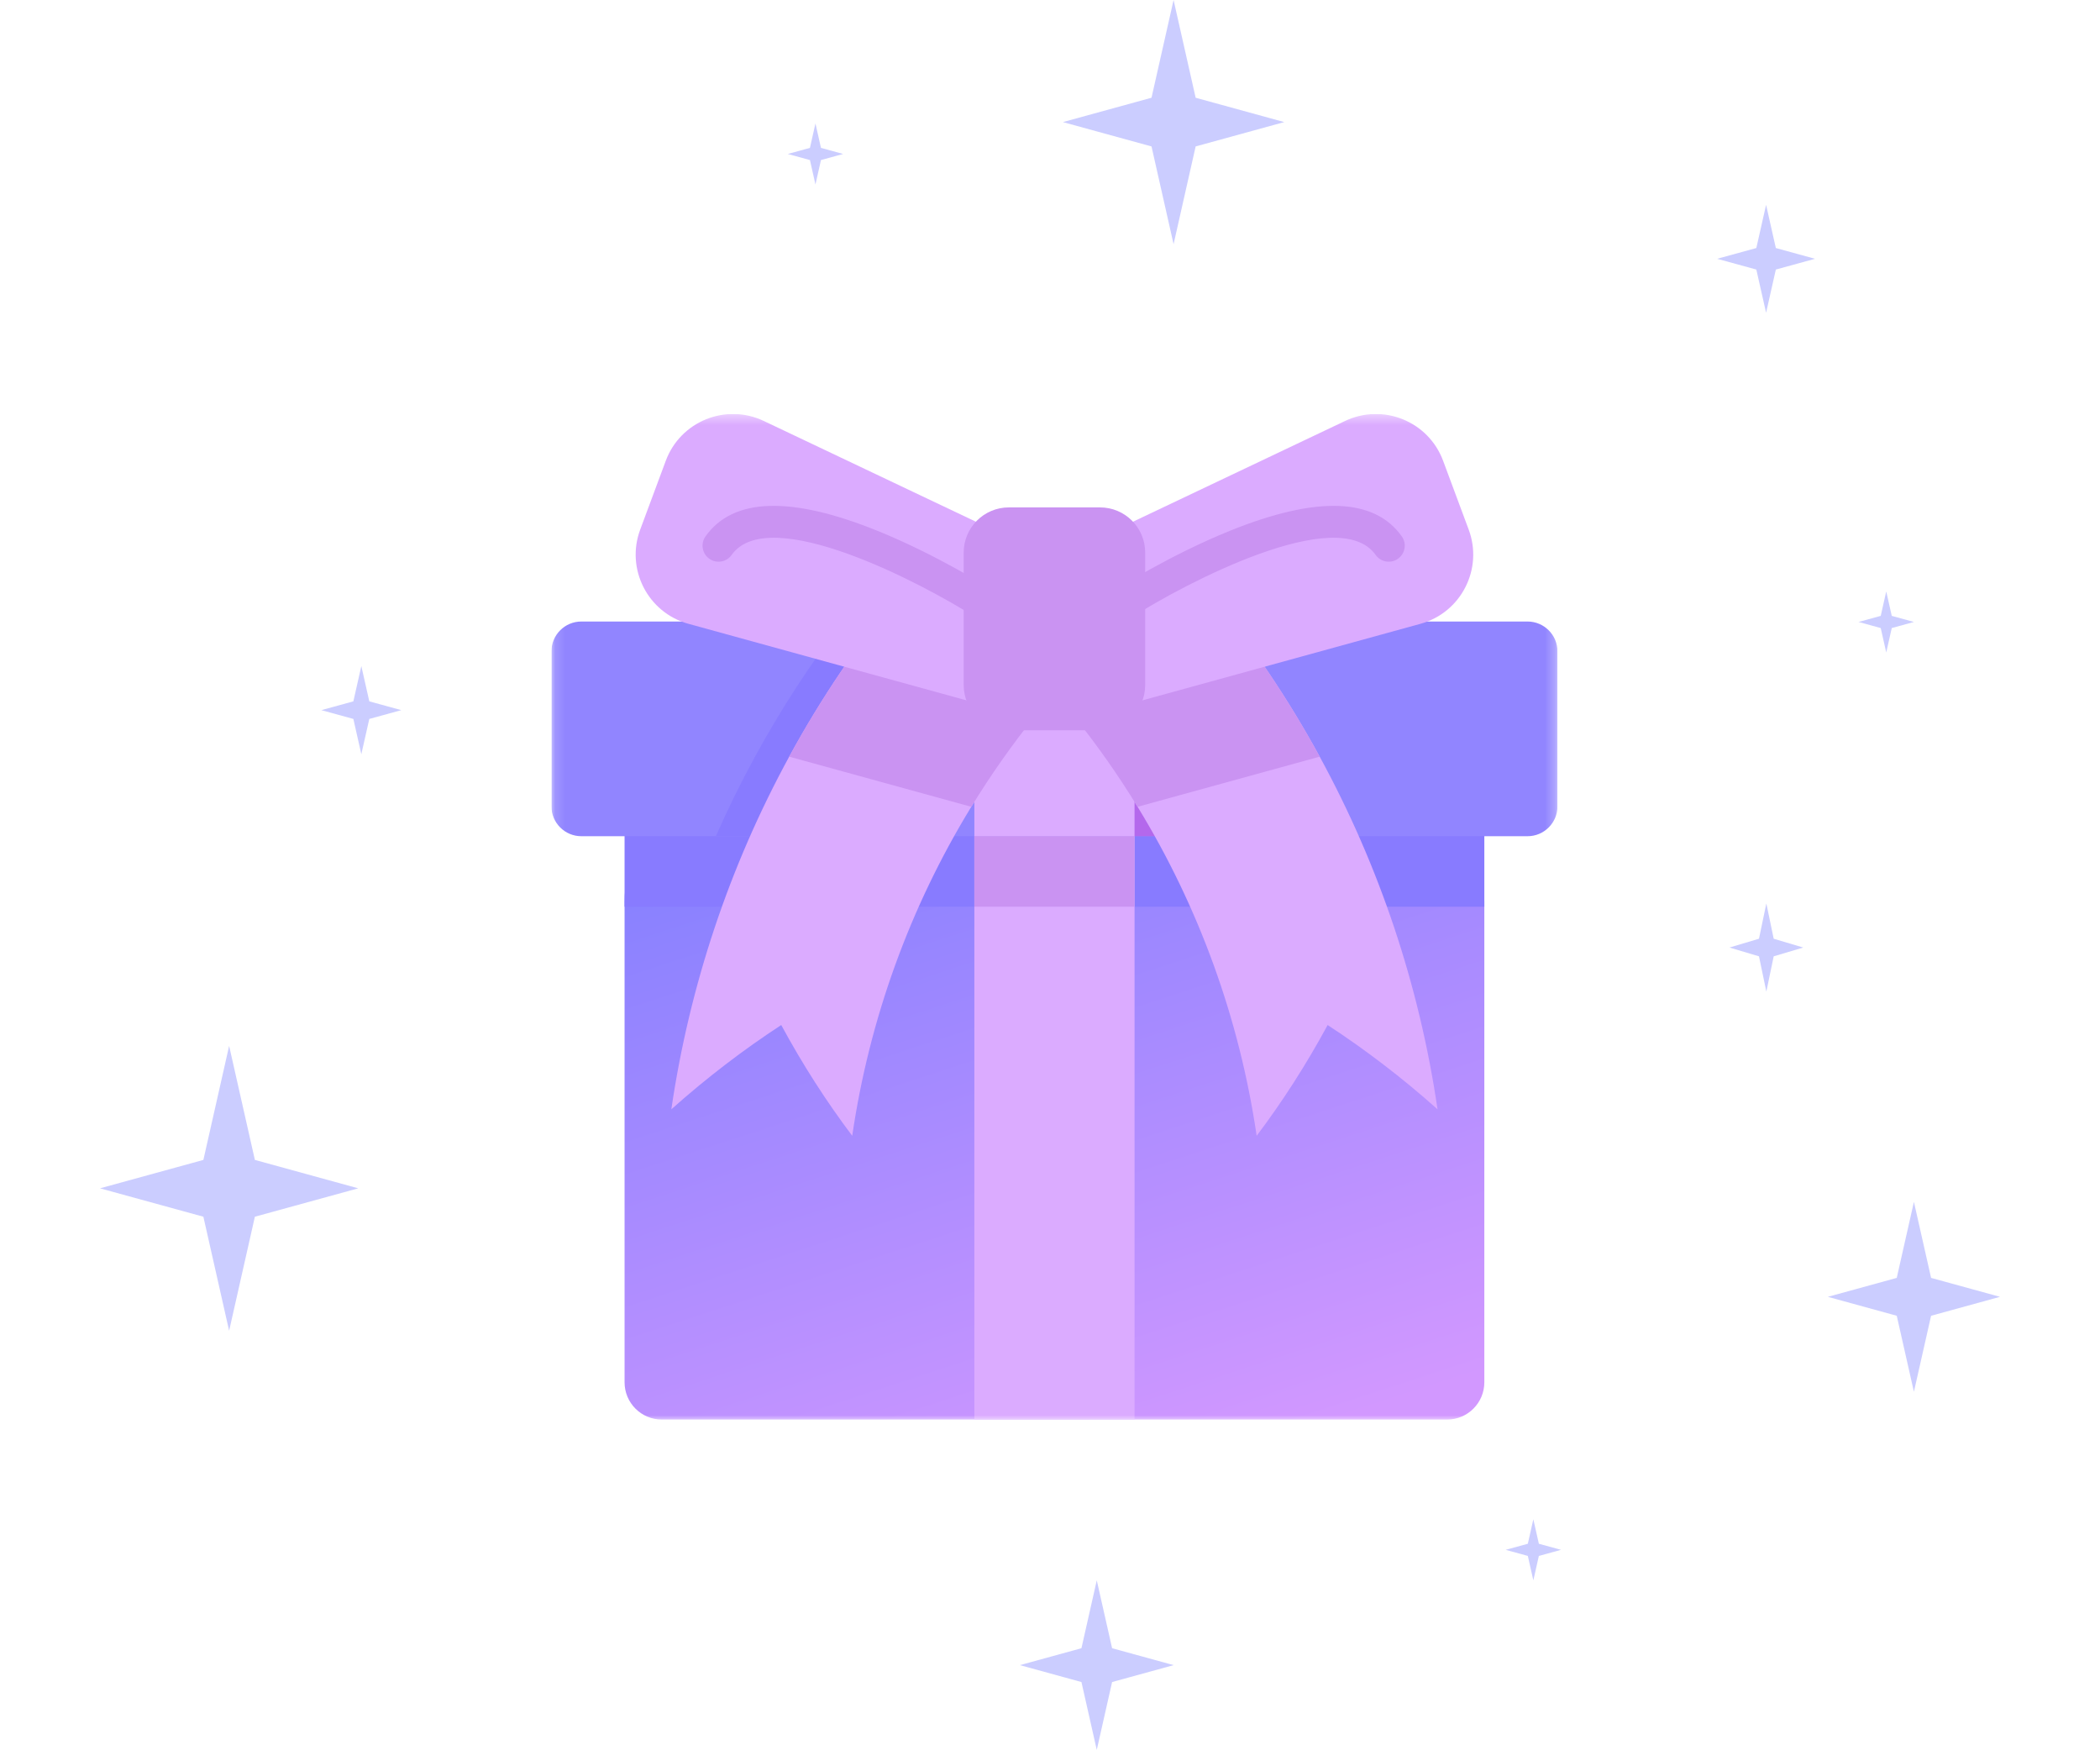 <svg width="210" height="175" viewBox="0 0 210 175" fill="none" xmlns="http://www.w3.org/2000/svg">
<path d="M117.358 0L119.565 9.773L128.426 12.207L119.565 14.641L117.358 24.414L115.151 14.641L106.29 12.207L115.151 9.773L117.358 0Z" fill="#CBCDFF"/>
<path d="M176.634 90.33L177.37 93.859L180.323 94.738L177.37 95.617L176.634 99.146L175.898 95.617L172.945 94.738L175.898 93.859L176.634 90.33Z" fill="#CBCDFF"/>
<path d="M109.677 158.009L111.21 164.796L117.363 166.486L111.21 168.177L109.677 174.963L108.144 168.177L101.991 166.486L108.144 164.796L109.677 158.009Z" fill="#CBCDFF"/>
<path d="M22.913 104.571L25.488 115.973L35.825 118.813L25.488 121.652L22.913 133.054L20.338 121.652L10 118.813L20.338 115.973L22.913 104.571Z" fill="#CBCDFF"/>
<path d="M176.609 20.479L177.584 24.799L181.501 25.875L177.584 26.951L176.609 31.272L175.633 26.951L171.716 25.875L175.633 24.799L176.609 20.479Z" fill="#CBCDFF"/>
<path d="M188.624 59.135L189.176 61.578L191.391 62.186L189.176 62.795L188.624 65.238L188.073 62.795L185.857 62.186L188.073 61.578L188.624 59.135Z" fill="#CBCDFF"/>
<path d="M36.133 66.595L36.93 70.124L40.13 71.003L36.93 71.882L36.133 75.411L35.336 71.882L32.136 71.003L35.336 70.124L36.133 66.595Z" fill="#CBCDFF"/>
<path d="M81.545 12.342L82.097 14.786L84.312 15.394L82.097 16.003L81.545 18.446L80.994 16.003L78.778 15.394L80.994 14.786L81.545 12.342Z" fill="#CBCDFF"/>
<path d="M153.334 151.907L153.886 154.35L156.101 154.959L153.886 155.567L153.334 158.01L152.783 155.567L150.567 154.959L152.783 154.35L153.334 151.907Z" fill="#CBCDFF"/>
<path d="M191.391 120.168L193.108 127.769L200 129.662L193.108 131.555L191.391 139.156L189.675 131.555L182.783 129.662L189.675 127.769L191.391 120.168Z" fill="#CBCDFF"/>
<g clip-path="url(#clip0_1691_4197)" filter="url(#filter0_d_1691_4197)">
<mask id="mask0_1691_4197" style="mask-type:luminance" maskUnits="userSpaceOnUse" x="55" y="37" width="101" height="101">
<path d="M155.748 37.394H55.142V138H155.748V37.394Z" fill="white"/>
</mask>
<g mask="url(#mask0_1691_4197)">
<path d="M144.708 137.933H66.181C64.124 137.933 62.457 136.266 62.457 134.209V86.161C62.457 79.534 67.829 74.161 74.457 74.161H136.433C143.06 74.161 148.433 79.534 148.433 86.161V134.209C148.433 136.266 146.765 137.933 144.708 137.933Z" fill="url(#paint0_linear_1691_4197)"/>
<path d="M62.457 74.161H148.433V86.657H62.457V74.161Z" fill="#887BFF"/>
<path d="M155.748 61.135V76.615C155.748 78.269 154.406 79.608 152.753 79.608H58.135C56.481 79.608 55.142 78.269 55.142 76.615V61.135C55.142 59.482 56.481 58.142 58.135 58.142H152.753C154.406 58.142 155.748 59.482 155.748 61.135Z" fill="#9185FF"/>
<path d="M102.025 65.259C101.371 66.02 100.731 66.791 100.105 67.571C97.774 70.472 95.64 73.511 93.711 76.666C93.118 77.636 92.545 78.616 91.99 79.608H71.585C72.778 76.903 74.085 74.248 75.501 71.653C78.069 66.945 81 62.427 84.274 58.142C85.056 57.119 85.857 56.108 86.677 55.113C87.169 54.513 87.668 53.921 88.175 53.331C90.037 54.935 91.897 56.538 93.76 58.142C94.049 58.389 94.338 58.64 94.626 58.888C96.824 60.78 99.022 62.672 101.22 64.568C101.489 64.796 101.756 65.029 102.025 65.259Z" fill="#887BFF"/>
<path d="M132.469 79.608H112.063C111.51 78.616 110.935 77.636 110.341 76.666C108.412 73.511 106.276 70.472 103.947 67.571C103.32 66.791 102.679 66.02 102.025 65.259C102.294 65.029 102.561 64.798 102.831 64.568C105.031 62.672 107.229 60.778 109.426 58.888C109.715 58.64 110.004 58.389 110.292 58.142C112.154 56.538 114.017 54.935 115.878 53.331C116.384 53.919 116.884 54.513 117.375 55.111C118.197 56.108 118.999 57.119 119.779 58.142C123.053 62.427 125.983 66.945 128.553 71.653C129.969 74.248 131.277 76.903 132.469 79.608Z" fill="#B468EC"/>
<path d="M105.443 65.261C104.789 66.021 104.148 66.792 103.523 67.572C101.193 70.472 99.058 73.512 97.129 76.667C91.005 86.677 86.938 97.859 85.223 109.563C82.644 106.143 80.265 102.444 78.124 98.488C74.359 100.944 70.678 103.753 67.134 106.914C68.954 94.499 72.964 82.567 78.919 71.654C82.1 65.822 85.838 60.281 90.095 55.114C90.586 54.513 91.086 53.922 91.593 53.332C93.743 55.184 95.893 57.036 98.044 58.888C100.242 60.781 102.44 62.673 104.638 64.568C104.907 64.797 105.174 65.03 105.443 65.261Z" fill="#DBABFF"/>
<path d="M143.754 106.914C140.21 103.753 136.53 100.944 132.764 98.488C130.623 102.444 128.244 106.143 125.666 109.563C123.95 97.859 119.884 86.677 113.759 76.667C111.83 73.512 109.694 70.472 107.365 67.572C106.737 66.792 106.097 66.021 105.443 65.261C105.712 65.03 105.979 64.799 106.249 64.568C108.448 62.673 110.647 60.779 112.845 58.888C114.996 57.034 117.147 55.184 119.296 53.332C119.802 53.92 120.302 54.513 120.793 55.112C125.051 60.279 128.789 65.82 131.971 71.654C137.925 82.567 141.934 94.499 143.754 106.914Z" fill="#DBABFF"/>
<path d="M97.435 65.261H113.455V79.608H97.435V65.261Z" fill="#DBABFF"/>
<path d="M131.971 71.654L113.759 76.667C111.83 73.512 109.694 70.472 107.365 67.572L106.249 64.568L105.443 62.402L112.845 58.888L120.793 55.112C125.051 60.279 128.789 65.82 131.971 71.654Z" fill="#CA93F2"/>
<path d="M105.443 62.402L104.638 64.568L103.523 67.572C101.193 70.473 99.058 73.512 97.129 76.667L78.919 71.654C82.1 65.822 85.838 60.281 90.095 55.114L98.044 58.888L105.443 62.402Z" fill="#CA93F2"/>
<path d="M134.509 38.09L105.444 51.893L111.027 66.909L142.051 58.369C146.108 57.253 148.337 52.898 146.871 48.954L144.31 42.069C142.844 38.124 138.311 36.284 134.509 38.09Z" fill="#DBABFF"/>
<path d="M76.379 38.09L105.445 51.893L99.861 66.909L68.839 58.369C64.781 57.253 62.552 52.898 64.019 48.954L66.579 42.069C68.046 38.124 72.577 36.284 76.379 38.09Z" fill="#DBABFF"/>
<path d="M112.385 57.927C111.857 57.927 111.339 57.666 111.034 57.188C110.557 56.443 110.774 55.453 111.52 54.976C111.74 54.836 116.975 51.504 122.985 49.073C131.649 45.569 137.435 45.757 140.18 49.632C140.692 50.355 140.521 51.355 139.798 51.866C139.076 52.377 138.077 52.207 137.565 51.484C133.844 46.231 118.373 54.4 113.246 57.675C112.979 57.846 112.68 57.927 112.385 57.927Z" fill="#CA93F2"/>
<path d="M98.345 57.927C98.05 57.927 97.751 57.846 97.484 57.675C92.358 54.4 76.886 46.231 73.165 51.484C72.653 52.207 71.653 52.377 70.931 51.866C70.21 51.354 70.038 50.355 70.55 49.632C73.295 45.757 79.08 45.569 87.746 49.073C93.755 51.504 98.99 54.836 99.21 54.976C99.956 55.453 100.173 56.443 99.697 57.188C99.391 57.666 98.874 57.927 98.345 57.927Z" fill="#CA93F2"/>
<path d="M110.002 46.732H100.886C98.392 46.732 96.369 48.754 96.369 51.25V64.492C96.369 66.988 98.392 69.01 100.886 69.01H110.002C112.497 69.01 114.519 66.988 114.519 64.492V51.25C114.519 48.754 112.497 46.732 110.002 46.732Z" fill="#CA93F2"/>
<path d="M97.435 79.608H113.455V137.933H97.435V79.608Z" fill="#DBABFF"/>
<path d="M97.435 79.608H113.455V86.657H97.435V79.608Z" fill="#CA93F2"/>
</g>
</g>
<defs>
<filter id="filter0_d_1691_4197" x="51.142" y="37.394" width="108.606" height="108.606" filterUnits="userSpaceOnUse" color-interpolation-filters="sRGB">
<feFlood flood-opacity="0" result="BackgroundImageFix"/>
<feColorMatrix in="SourceAlpha" type="matrix" values="0 0 0 0 0 0 0 0 0 0 0 0 0 0 0 0 0 0 127 0" result="hardAlpha"/>
<feOffset dy="4"/>
<feGaussianBlur stdDeviation="2"/>
<feComposite in2="hardAlpha" operator="out"/>
<feColorMatrix type="matrix" values="0 0 0 0 0 0 0 0 0 0 0 0 0 0 0 0 0 0 0.15 0"/>
<feBlend mode="normal" in2="BackgroundImageFix" result="effect1_dropShadow_1691_4197"/>
<feBlend mode="normal" in="SourceGraphic" in2="effect1_dropShadow_1691_4197" result="shape"/>
</filter>
<linearGradient id="paint0_linear_1691_4197" x1="70.096" y1="76.317" x2="94.481" y2="150.869" gradientUnits="userSpaceOnUse">
<stop stop-color="#827FFF"/>
<stop offset="1" stop-color="#D298FF"/>
</linearGradient>
<clipPath id="clip0_1691_4197">
<rect width="100.606" height="100.606" fill="white" transform="translate(55.142 37.394)"/>
</clipPath>
</defs>
</svg>
